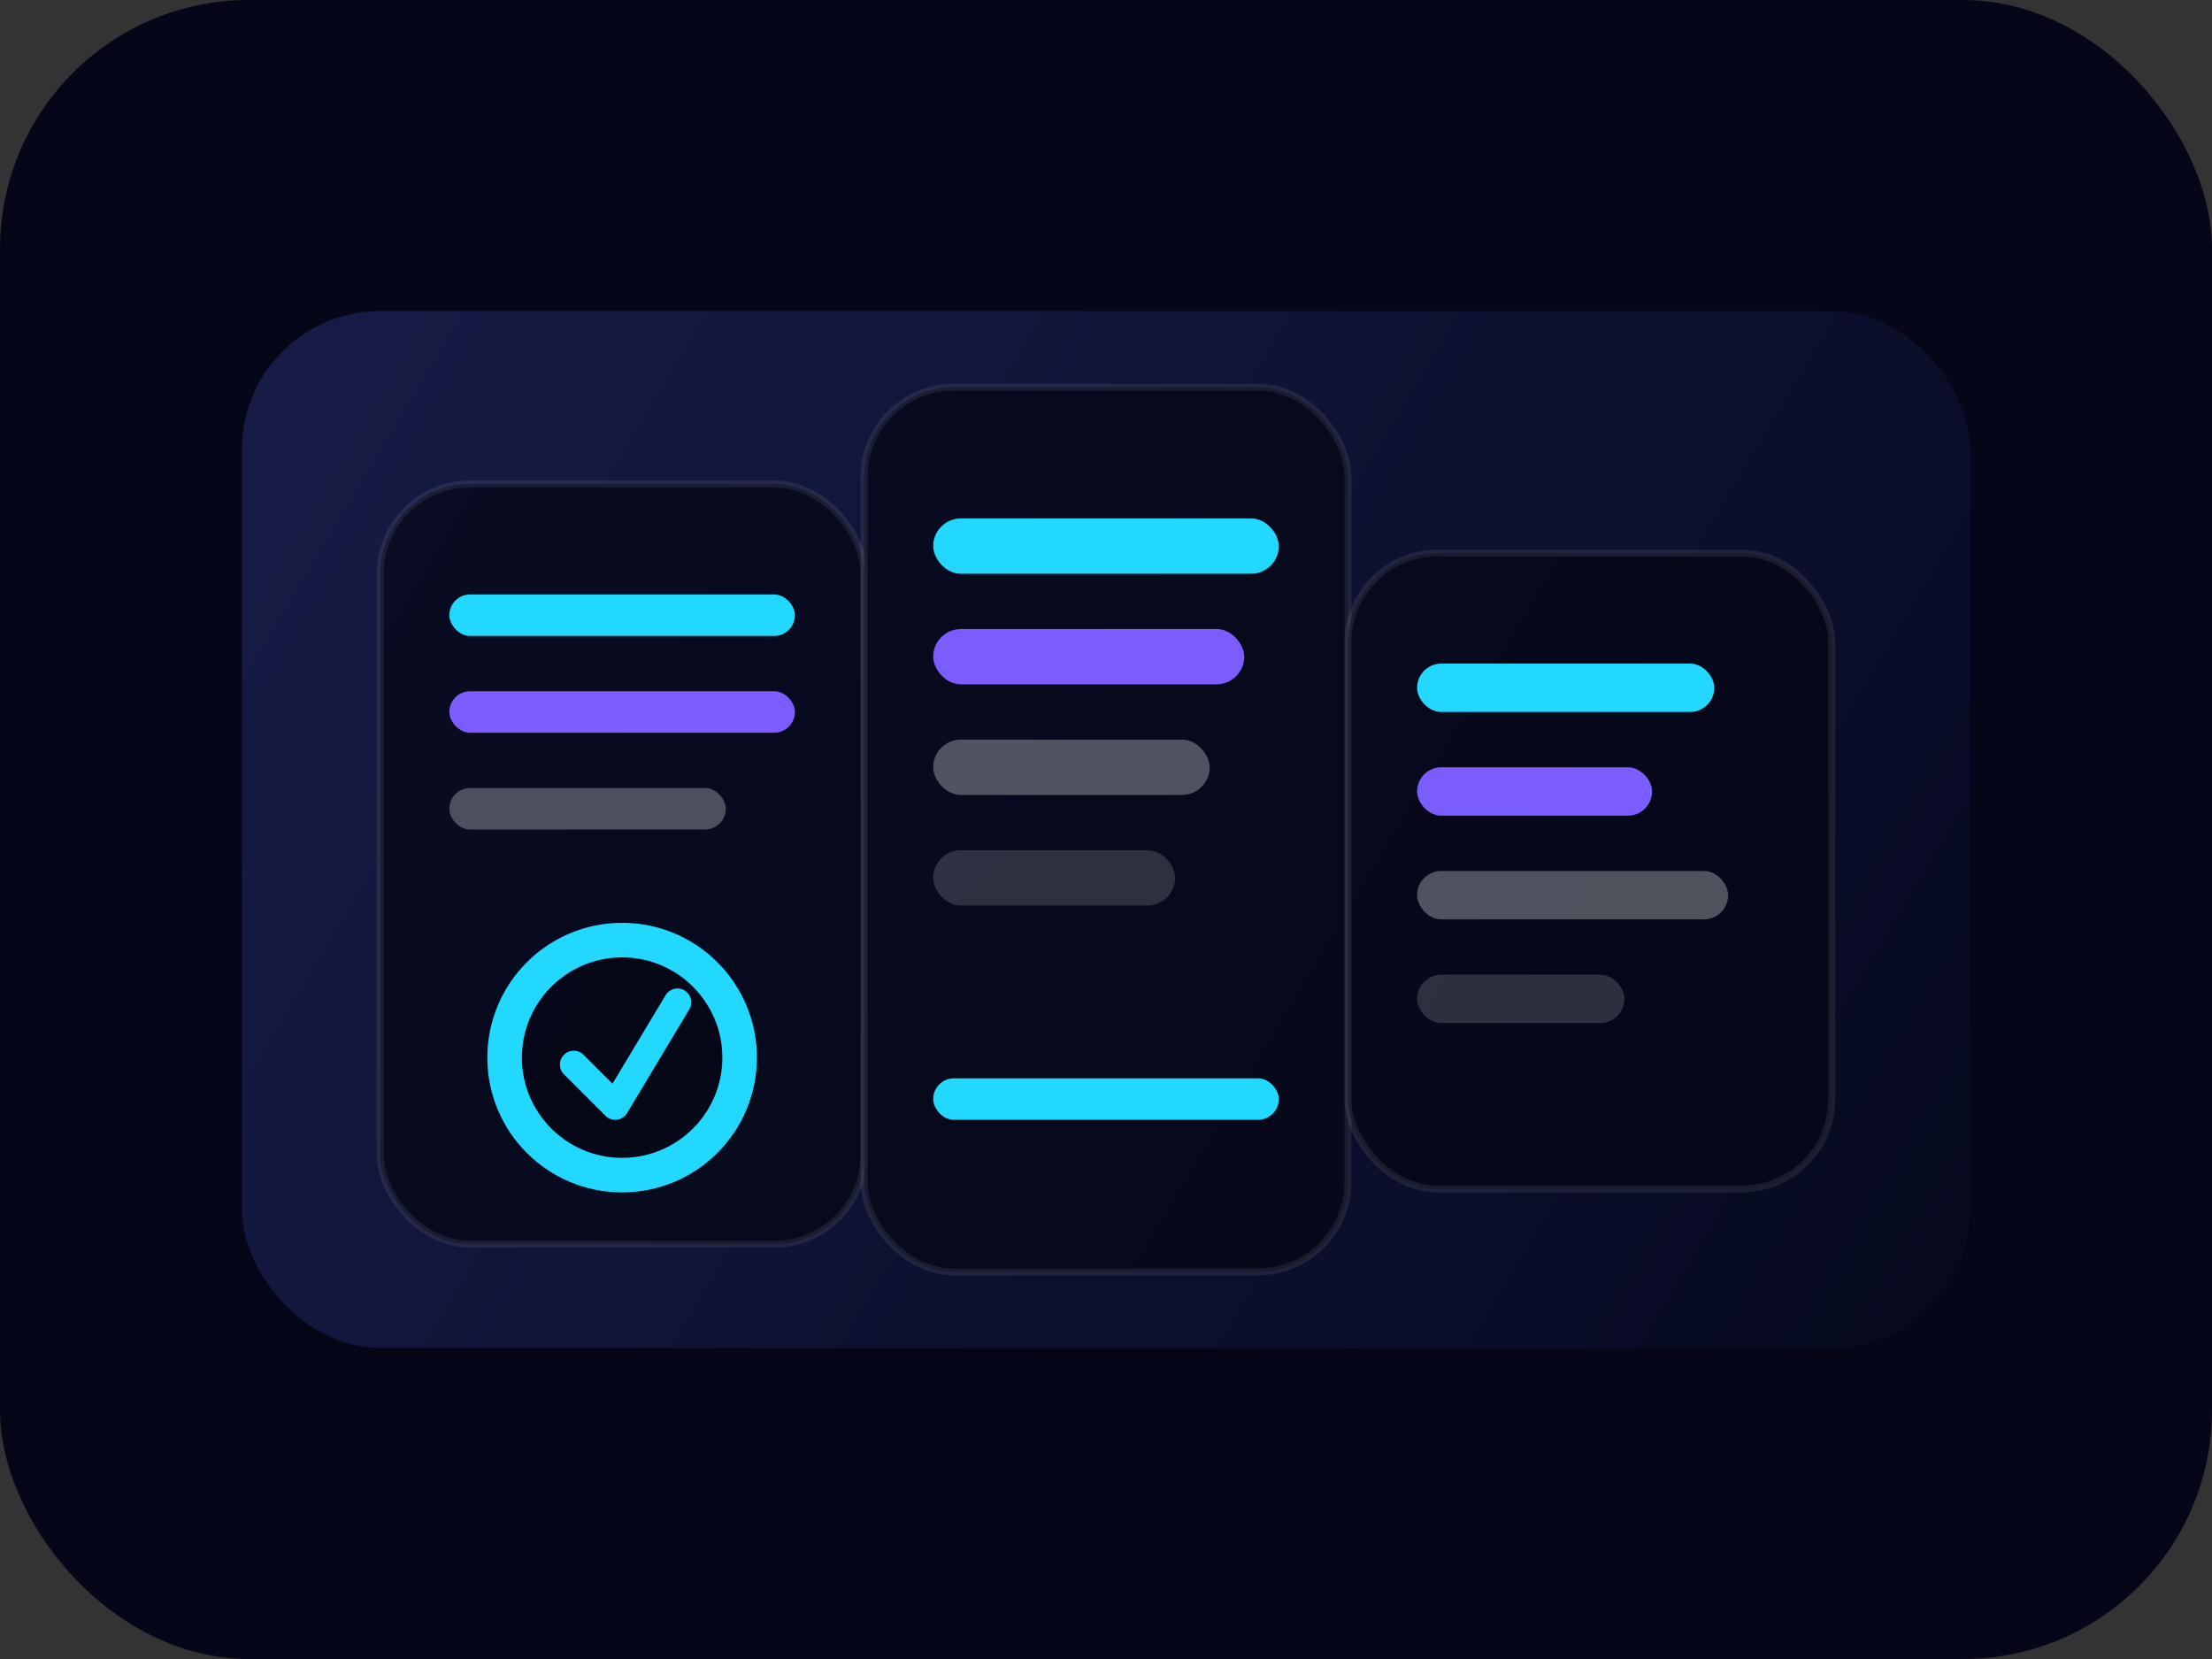 <svg width="640" height="480" viewBox="0 0 640 480" fill="none" xmlns="http://www.w3.org/2000/svg">
  <rect x="0" y="0" width="640" height="480" fill="#333333" stroke="none"/>
  <rect width="640" height="480" rx="72" fill="#050718"/>
  <rect x="70" y="90" width="500" height="300" rx="40" fill="url(#paint0_linear)" opacity="0.85"/>
  <g transform="translate(110 140)">
    <rect width="140" height="220" rx="26" fill="rgba(5,7,20,0.7)" stroke="rgba(255,255,255,0.08)" stroke-width="2"/>
    <rect x="20" y="32" width="100" height="12" rx="6" fill="#23D8FF"/>
    <rect x="20" y="60" width="100" height="12" rx="6" fill="#7B5CFF"/>
    <rect x="20" y="88" width="80" height="12" rx="6" fill="rgba(255,255,255,0.28)"/>
    <circle cx="70" cy="166" r="34" fill="rgba(5,7,20,0.6)" stroke="#23D8FF" stroke-width="10"/>
    <path d="M56 168L68 180L86 150" stroke="#23D8FF" stroke-width="8" stroke-linecap="round" stroke-linejoin="round"/>
  </g>
  <g transform="translate(250 112)">
    <rect width="140" height="256" rx="26" fill="rgba(5,7,20,0.7)" stroke="rgba(255,255,255,0.08)" stroke-width="2"/>
    <rect x="20" y="38" width="100" height="16" rx="8" fill="#23D8FF"/>
    <rect x="20" y="70" width="90" height="16" rx="8" fill="#7B5CFF"/>
    <rect x="20" y="102" width="80" height="16" rx="8" fill="rgba(255,255,255,0.3)"/>
    <rect x="20" y="134" width="70" height="16" rx="8" fill="rgba(255,255,255,0.16)"/>
    <rect x="20" y="200" width="100" height="12" rx="6" fill="#23D8FF"/>
  </g>
  <g transform="translate(390 160)">
    <rect width="140" height="184" rx="26" fill="rgba(5,7,20,0.7)" stroke="rgba(255,255,255,0.08)" stroke-width="2"/>
    <rect x="20" y="32" width="86" height="14" rx="7" fill="#23D8FF"/>
    <rect x="20" y="62" width="68" height="14" rx="7" fill="#7B5CFF"/>
    <rect x="20" y="92" width="90" height="14" rx="7" fill="rgba(255,255,255,0.3)"/>
    <rect x="20" y="122" width="60" height="14" rx="7" fill="rgba(255,255,255,0.16)"/>
  </g>
  <defs>
    <linearGradient id="paint0_linear" x1="70" y1="90" x2="570" y2="390" gradientUnits="userSpaceOnUse">
      <stop stop-color="#1A2050"/>
      <stop offset="1" stop-color="#060A1E"/>
    </linearGradient>
  </defs>
</svg>

